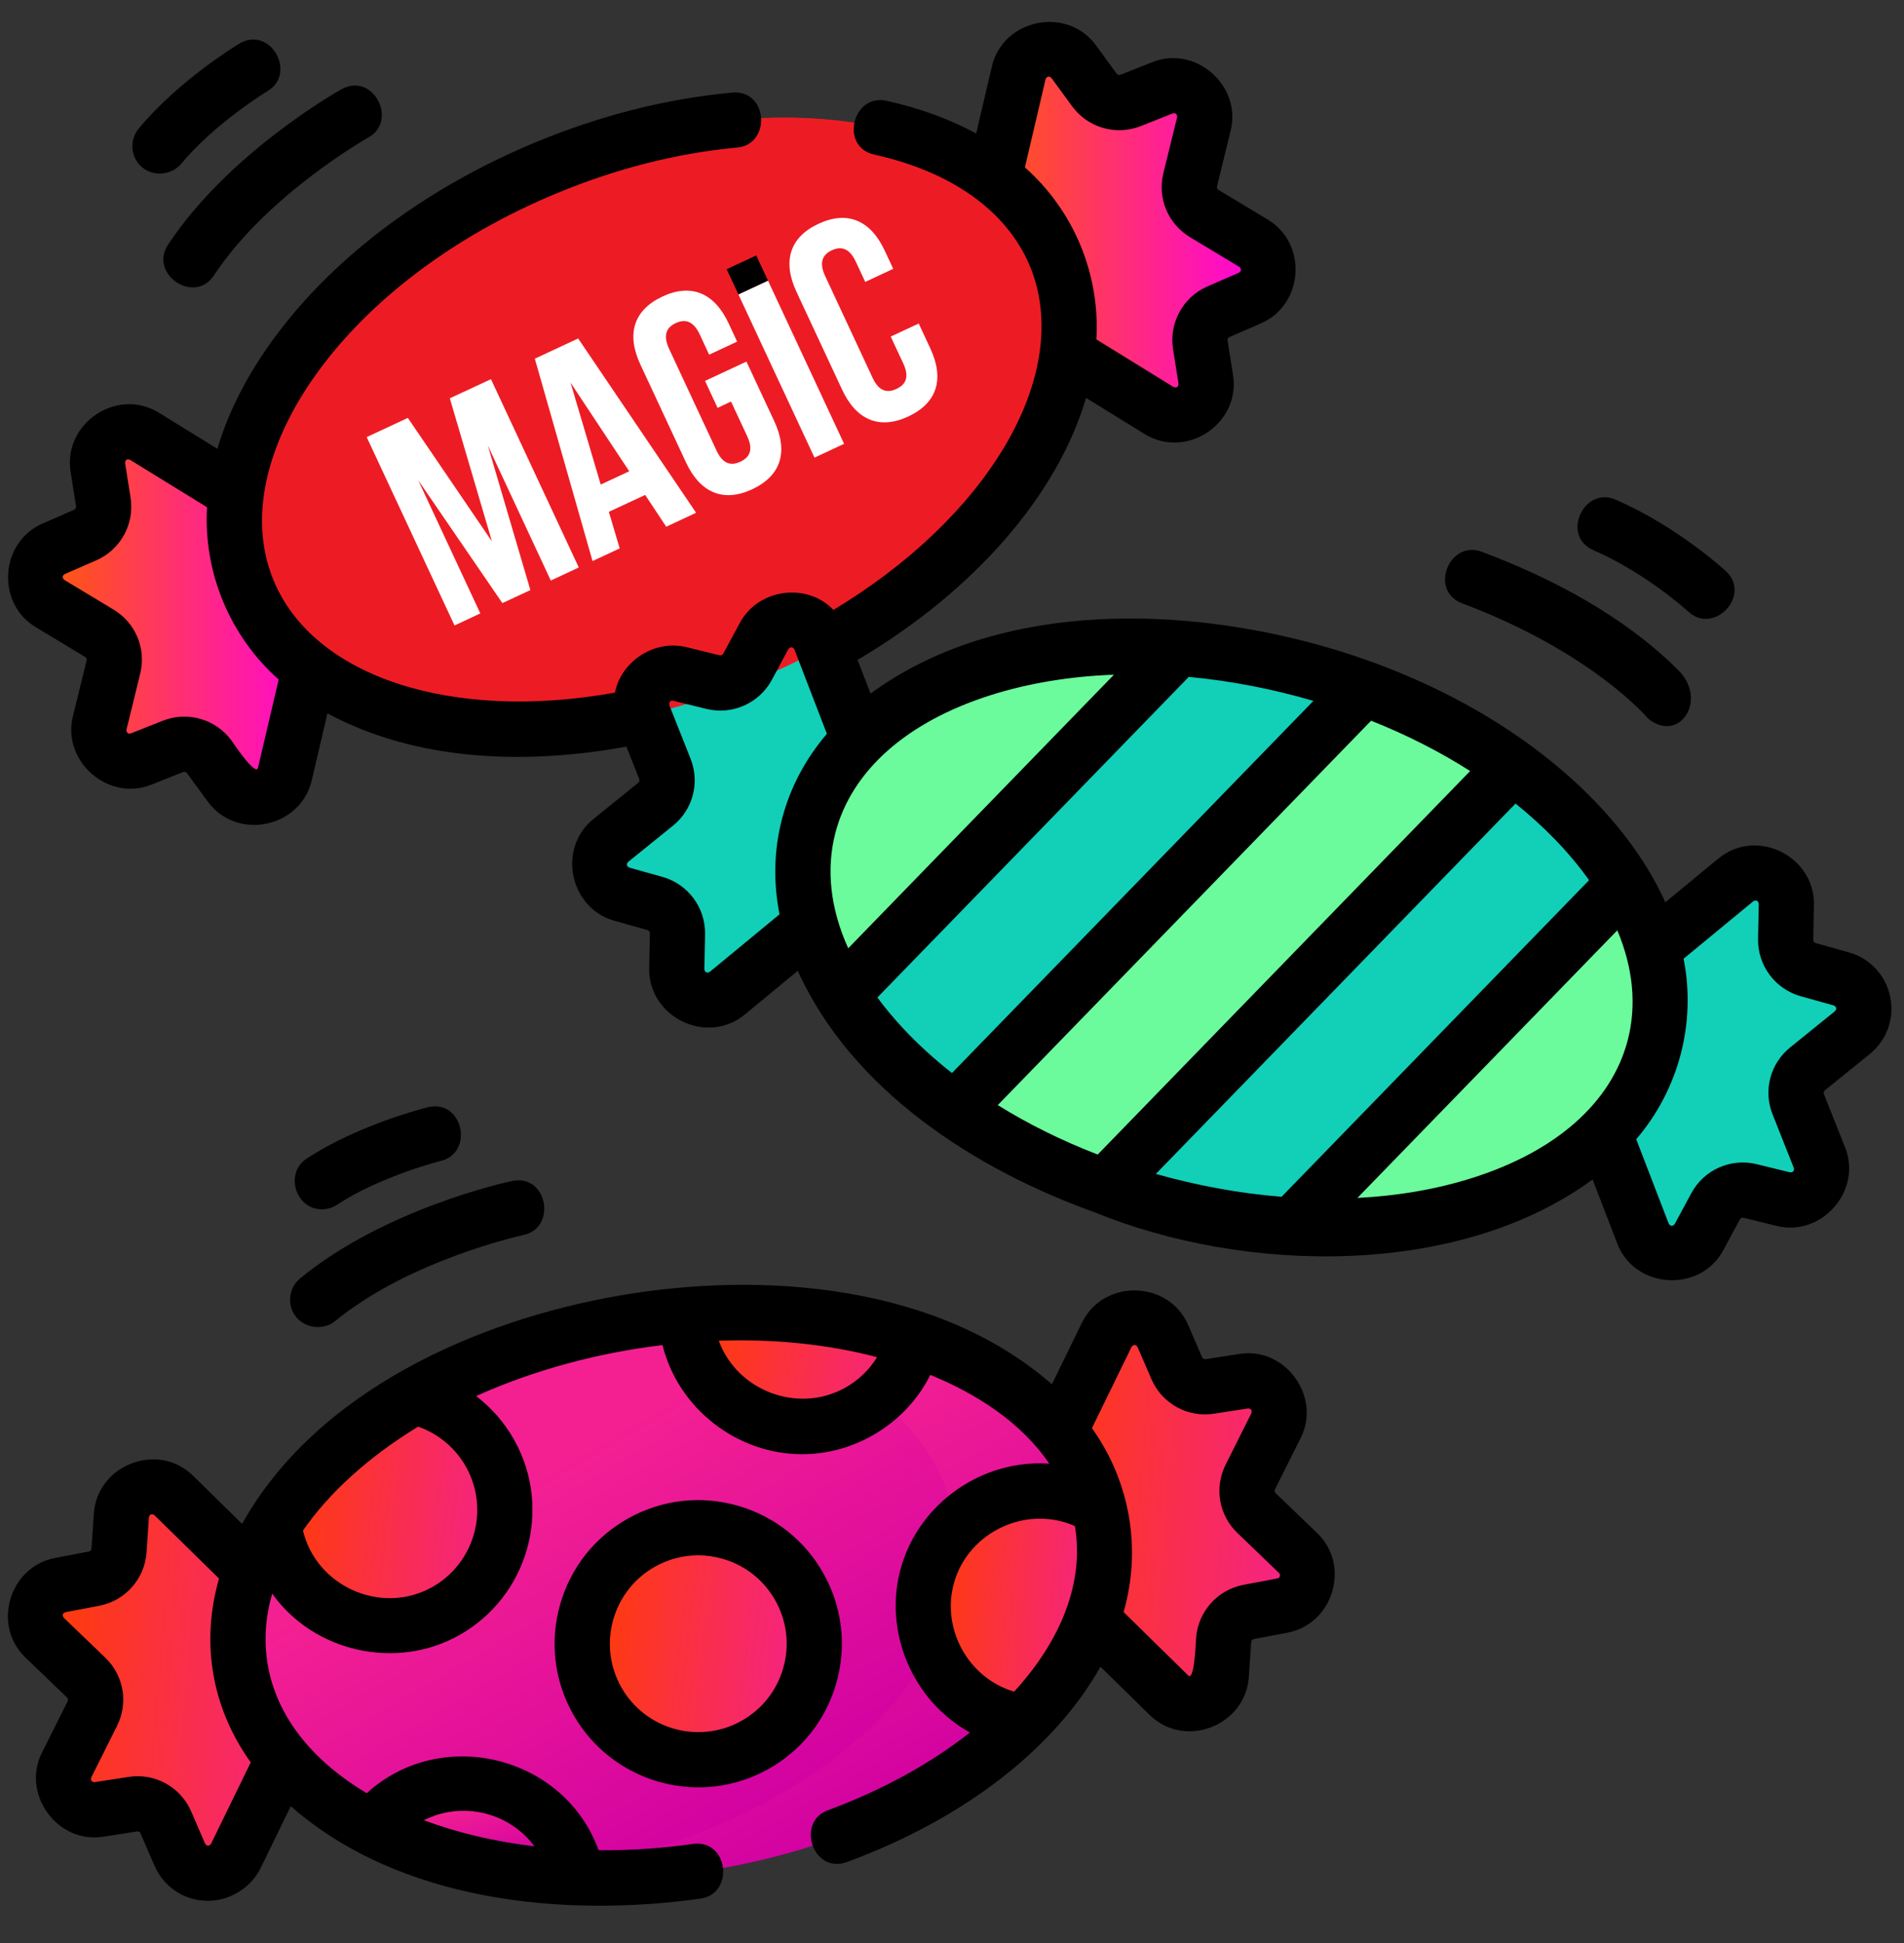 <svg width="49" height="50" viewBox="0 0 49 50" fill="none" xmlns="http://www.w3.org/2000/svg">
<rect x="0" y="0" width="49" height="50" fill="#333333" stroke="none"/>
<path d="M32.177 38.008L32.841 36.681C33.13 36.105 32.647 35.443 32.009 35.542L31.135 35.678C30.777 35.733 30.427 35.54 30.284 35.208L29.926 34.38C29.657 33.757 28.782 33.737 28.484 34.346L26.192 39.046C26.042 39.353 26.105 39.721 26.349 39.961L30.082 43.622C30.566 44.097 31.385 43.785 31.43 43.108L31.49 42.208C31.514 41.847 31.779 41.548 32.134 41.481L33.004 41.316C33.638 41.196 33.871 40.411 33.407 39.964L32.337 38.936C32.087 38.695 32.022 38.319 32.177 38.008Z" fill="url(#paint0_linear_406_4682)"/>
<path d="M2.376 44.097L1.712 45.424C1.424 46 1.907 46.662 2.544 46.563L3.419 46.428C3.776 46.372 4.126 46.565 4.269 46.897L4.627 47.725C4.896 48.348 5.772 48.368 6.069 47.759L8.362 43.059C8.511 42.752 8.448 42.384 8.204 42.144L4.471 38.483C3.987 38.008 3.169 38.32 3.123 38.997L3.063 39.897C3.039 40.258 2.774 40.557 2.419 40.624L1.549 40.789C0.916 40.909 0.682 41.694 1.147 42.141L2.216 43.169C2.467 43.41 2.532 43.786 2.376 44.097Z" fill="url(#paint1_linear_406_4682)"/>
<path d="M18.506 48.088C24.631 47.031 29.055 43.033 28.387 39.157C27.719 35.281 22.211 32.994 16.086 34.051C9.96 35.107 5.536 39.105 6.204 42.981C6.873 46.858 12.38 49.144 18.506 48.088Z" fill="url(#paint2_linear_406_4682)"/>
<path d="M28.362 39.143C27.733 35.49 22.802 33.249 17.108 33.89C21.067 34.363 24.091 36.336 24.574 39.143C25.242 43.017 20.82 47.013 14.697 48.068C14.348 48.128 14.001 48.176 13.657 48.215C15.161 48.395 16.799 48.358 18.485 48.068C24.607 47.013 29.029 43.017 28.362 39.143Z" fill="url(#paint3_linear_406_4682)"/>
<path d="M12.617 37.407C13.418 38.848 12.9 40.666 11.459 41.467C10.018 42.267 8.2 41.749 7.399 40.308C7.209 39.965 7.094 39.602 7.047 39.236C7.832 37.995 9.082 36.858 10.663 35.946C11.464 36.126 12.187 36.633 12.617 37.407Z" fill="url(#paint4_linear_406_4682)"/>
<path d="M22.088 36.336C20.647 37.137 18.829 36.618 18.029 35.177C17.792 34.752 17.671 34.293 17.655 33.837C19.805 33.663 21.828 33.901 23.528 34.469C23.331 35.235 22.834 35.922 22.088 36.336Z" fill="url(#paint5_linear_406_4682)"/>
<path d="M24.132 42.799C23.331 41.358 23.85 39.541 25.291 38.74C26.261 38.2 27.402 38.261 28.289 38.797C28.317 38.911 28.342 39.026 28.362 39.143C28.672 40.94 27.886 42.764 26.343 44.307C25.442 44.185 24.608 43.655 24.132 42.799Z" fill="url(#paint6_linear_406_4682)"/>
<path d="M17.969 45.284C19.618 45.284 20.954 43.948 20.954 42.299C20.954 40.65 19.618 39.314 17.969 39.314C16.321 39.314 14.984 40.65 14.984 42.299C14.984 43.948 16.321 45.284 17.969 45.284Z" fill="url(#paint7_linear_406_4682)"/>
<path d="M14.54 47.422C14.699 47.707 14.805 48.007 14.864 48.311C12.857 48.23 11.035 47.778 9.579 47.033C9.818 46.727 10.121 46.463 10.481 46.263C11.922 45.462 13.74 45.981 14.54 47.422Z" fill="url(#paint8_linear_406_4682)"/>
<path d="M17.112 19.785L16.564 18.406C16.326 17.807 16.865 17.189 17.491 17.342L18.351 17.553C18.702 17.639 19.067 17.477 19.239 17.158L19.666 16.364C19.988 15.766 20.862 15.822 21.106 16.455L22.986 21.334C23.108 21.653 23.014 22.014 22.75 22.232L18.716 25.559C18.193 25.99 17.404 25.609 17.417 24.931L17.435 24.029C17.442 23.667 17.204 23.346 16.856 23.249L16.003 23.01C15.382 22.836 15.217 22.033 15.719 21.628L16.873 20.695C17.143 20.477 17.24 20.108 17.112 19.785Z" fill="#12CFB8"/>
<path d="M46.278 28.415L46.825 29.794C47.063 30.394 46.525 31.012 45.899 30.858L45.039 30.648C44.688 30.562 44.323 30.724 44.151 31.042L43.724 31.837C43.402 32.434 42.528 32.379 42.284 31.746L40.404 26.866C40.281 26.548 40.376 26.186 40.64 25.969L44.674 22.642C45.197 22.21 45.986 22.591 45.972 23.27L45.955 24.172C45.948 24.534 46.186 24.854 46.534 24.952L47.386 25.191C48.008 25.365 48.173 26.167 47.671 26.573L46.517 27.505C46.247 27.723 46.15 28.092 46.278 28.415Z" fill="#12CFB8"/>
<path d="M42.57 26.966C43.568 23.165 39.508 18.804 33.5 17.226C27.492 15.648 21.813 17.451 20.814 21.252C19.816 25.053 23.877 29.415 29.884 30.992C35.892 32.571 41.571 30.768 42.57 26.966Z" fill="#12CFB8"/>
<path d="M33.502 17.215C31.338 16.647 29.216 16.518 27.341 16.762C28.119 16.856 28.914 17.005 29.715 17.215C35.724 18.793 39.786 23.154 38.787 26.957C38.149 29.39 35.593 31.004 32.261 31.438C37.327 32.046 41.71 30.253 42.575 26.957C43.573 23.154 39.511 18.793 33.502 17.215Z" fill="#12CFB8"/>
<path d="M28.437 30.537L38.933 19.73C37.837 18.934 36.543 18.244 35.102 17.716L24.575 28.555C25.683 29.342 26.988 30.022 28.437 30.537Z" fill="#6BFA9C"/>
<path d="M42.575 26.956C42.939 25.571 42.63 24.11 41.8 22.738L33.262 31.528C37.894 31.801 41.767 30.033 42.575 26.956Z" fill="#6BFA9C"/>
<path d="M20.815 21.244C20.44 22.672 20.779 24.18 21.668 25.589L30.316 16.685C25.601 16.352 21.634 18.126 20.815 21.244Z" fill="#6BFA9C"/>
<path d="M2.557 16.296L1.287 15.531C0.734 15.198 0.788 14.38 1.379 14.123L2.191 13.77C2.523 13.625 2.715 13.275 2.658 12.918L2.517 12.027C2.411 11.356 3.14 10.871 3.718 11.227L8.169 13.97C8.46 14.15 8.604 14.495 8.526 14.828L7.331 19.918C7.176 20.579 6.318 20.753 5.918 20.205L5.385 19.477C5.172 19.185 4.788 19.074 4.452 19.207L3.629 19.534C3.029 19.771 2.412 19.233 2.565 18.606L2.919 17.166C3.001 16.828 2.855 16.476 2.557 16.296Z" fill="url(#paint9_linear_406_4682)"/>
<path d="M30.992 5.495L32.263 6.261C32.815 6.594 32.761 7.411 32.17 7.669L31.358 8.022C31.026 8.166 30.834 8.517 30.891 8.874L31.032 9.765C31.138 10.435 30.409 10.921 29.831 10.565L25.38 7.821C25.089 7.642 24.945 7.296 25.023 6.964L26.218 1.873C26.372 1.213 27.231 1.038 27.631 1.586L28.164 2.314C28.377 2.607 28.761 2.717 29.097 2.584L29.92 2.258C30.52 2.02 31.137 2.559 30.984 3.185L30.63 4.626C30.548 4.963 30.694 5.316 30.992 5.495Z" fill="url(#paint10_linear_406_4682)"/>
<path d="M19.503 17.46C25.237 15.074 28.662 10.199 27.152 6.57C25.643 2.942 19.77 1.934 14.036 4.32C8.302 6.705 4.877 11.581 6.387 15.209C7.896 18.838 13.769 19.845 19.503 17.46Z" fill="#ED1C24"/>
<path d="M27.161 6.577C26.023 3.84 22.404 2.594 18.233 3.168C20.687 3.55 22.602 4.721 23.373 6.577C24.883 10.208 21.456 15.084 15.719 17.468C14.308 18.055 12.888 18.436 11.527 18.623C13.87 18.988 16.705 18.633 19.507 17.468C25.243 15.084 28.671 10.207 27.161 6.577Z" fill="#ED1C24"/>
<path d="M38.933 19.73C37.837 18.934 36.542 18.244 35.101 17.717L33.919 18.933C35.221 19.69 36.32 20.588 37.155 21.561L38.933 19.73Z" fill="#6BFA9C"/>
<path d="M42.677 26.453C42.865 25.154 42.471 23.847 41.8 22.738L38.937 25.685C38.946 26.113 38.897 26.538 38.787 26.956C38.236 29.055 36.259 30.544 33.589 31.192L33.263 31.527C35.532 31.66 37.972 31.347 39.96 30.174C41.336 29.362 42.441 28.072 42.677 26.453Z" fill="#6BFA9C"/>
<path d="M29.878 16.66C29.032 16.626 28.183 16.653 27.343 16.762C28.121 16.856 28.915 17.005 29.715 17.215C29.738 17.221 29.76 17.228 29.783 17.234L30.316 16.685C30.169 16.674 30.023 16.666 29.878 16.66Z" fill="#6BFA9C"/>
<path d="M37.632 15.527C41.002 16.794 42.43 18.506 42.413 18.492C43.216 19.142 43.963 18.013 43.193 17.247C41.797 15.857 39.959 14.885 38.132 14.198C37.3 13.885 36.762 15.2 37.632 15.527Z" fill="black"/>
<path d="M41.011 14.16C42.361 14.746 43.439 15.729 43.454 15.743C44.111 16.349 45.082 15.313 44.418 14.699C44.367 14.652 43.157 13.543 41.576 12.857C40.761 12.503 40.158 13.79 41.011 14.16Z" fill="black"/>
<path d="M4.321 6.303C3.83 7.048 5 7.853 5.507 7.085C6.869 5.018 9.439 3.561 9.48 3.538C10.256 3.104 9.6 1.845 8.788 2.297C8.67 2.363 5.882 3.936 4.321 6.303Z" fill="black"/>
<path d="M3.663 4.31C3.96 4.555 4.425 4.503 4.663 4.215C5.528 3.17 6.875 2.35 6.889 2.342C7.65 1.883 6.952 0.646 6.156 1.125C6.092 1.163 4.59 2.074 3.569 3.31C3.319 3.612 3.361 4.06 3.663 4.31Z" fill="black"/>
<path d="M7.626 33.897C7.864 34.186 8.329 34.239 8.626 33.995C10.543 32.42 13.438 31.788 13.471 31.781C14.34 31.596 14.086 30.199 13.177 30.391C13.044 30.419 9.916 31.097 7.724 32.897C7.421 33.146 7.377 33.594 7.626 33.897Z" fill="black"/>
<path d="M8.281 31.12C8.414 31.12 8.549 31.082 8.669 31.004C9.799 30.264 11.321 29.88 11.348 29.873C12.211 29.66 11.911 28.271 11.009 28.494C10.937 28.511 9.232 28.937 7.891 29.815C7.322 30.187 7.604 31.12 8.281 31.12Z" fill="black"/>
<path d="M32.829 38.424C32.803 38.398 32.796 38.359 32.812 38.326L33.476 36.999C34.006 35.941 33.081 34.656 31.901 34.84L31.026 34.976C30.988 34.982 30.951 34.961 30.936 34.926L30.579 34.098C30.078 32.94 28.399 32.901 27.846 34.035L27.071 35.623C24.131 33.049 19.63 32.703 15.948 33.338C12.256 33.974 8.141 35.802 6.23 39.213L4.969 37.976C4.059 37.083 2.498 37.702 2.415 38.949L2.355 39.85C2.352 39.888 2.324 39.919 2.287 39.926L1.417 40.091C0.249 40.312 -0.218 41.815 0.654 42.653L1.724 43.681C1.751 43.707 1.757 43.746 1.741 43.779L1.077 45.106C0.547 46.165 1.472 47.449 2.653 47.265L3.528 47.129C3.565 47.123 3.602 47.144 3.617 47.179L3.975 48.007C4.211 48.553 4.726 48.901 5.321 48.914C5.896 48.927 6.455 48.587 6.708 48.07L7.483 46.48C10.277 48.929 14.482 49.355 18.028 48.857C18.908 48.734 18.751 47.321 17.831 47.451C17.011 47.566 16.198 47.619 15.406 47.613C14.523 45.174 11.35 44.398 9.438 46.145C8.008 45.294 7.116 44.146 6.891 42.842C6.787 42.24 6.828 41.624 7.005 41.01C8.078 42.514 10.186 42.986 11.803 42.087C13.584 41.097 14.228 38.843 13.238 37.062C12.989 36.615 12.652 36.23 12.254 35.925C13.771 35.242 15.401 34.813 17.05 34.613C17.452 36.243 18.967 37.422 20.643 37.422C22.023 37.422 23.33 36.615 23.942 35.38C25.123 35.864 26.276 36.595 27.005 37.666C25.284 37.543 23.661 38.676 23.188 40.335C22.721 41.968 23.477 43.764 24.961 44.583C23.961 45.371 22.725 46.06 21.306 46.583C20.473 46.891 20.926 48.237 21.798 47.916C24.125 47.057 26.054 45.785 27.375 44.236C27.75 43.797 28.064 43.347 28.321 42.89L29.584 44.129C30.495 45.023 32.055 44.403 32.139 43.156L32.199 42.255C32.201 42.217 32.229 42.186 32.266 42.179L33.136 42.014C34.304 41.793 34.771 40.291 33.899 39.452L32.829 38.424ZM13.755 47.512C12.741 47.392 11.782 47.167 10.909 46.84C11.9 46.34 13.103 46.637 13.755 47.512ZM5.431 47.447C5.379 47.511 5.328 47.51 5.279 47.444L4.921 46.616C4.65 45.986 3.987 45.62 3.31 45.726L2.435 45.861C2.357 45.857 2.328 45.817 2.347 45.742L3.011 44.415C3.308 43.822 3.186 43.116 2.709 42.657L1.639 41.629C1.595 41.564 1.609 41.517 1.681 41.487L2.551 41.322C3.224 41.194 3.727 40.628 3.772 39.944L3.832 39.044C3.856 38.965 3.904 38.947 3.974 38.99L5.637 40.621C5.403 41.436 5.35 42.264 5.491 43.083C5.632 43.899 5.959 44.661 6.453 45.352L5.431 47.447ZM11.996 37.752C12.606 38.849 12.21 40.236 11.114 40.846C9.812 41.569 8.14 40.827 7.797 39.386C8.133 38.901 8.555 38.425 9.06 37.969C9.567 37.511 10.139 37.091 10.761 36.712C11.284 36.896 11.725 37.264 11.996 37.752ZM21.743 35.715C20.537 36.385 18.968 35.794 18.498 34.5C19.864 34.454 21.248 34.577 22.572 34.925C22.364 35.26 22.087 35.523 21.743 35.715ZM26.1 43.531C24.921 43.188 24.215 41.912 24.554 40.724C24.927 39.417 26.416 38.719 27.663 39.271C27.907 40.702 27.316 42.202 26.1 43.531ZM32.937 40.56C32.922 40.609 32.887 40.616 32.872 40.619L32.002 40.783C31.329 40.911 30.827 41.477 30.781 42.161C30.773 42.286 30.738 43.271 30.579 43.115L28.916 41.483C29.383 39.86 29.084 38.125 28.101 36.751L29.122 34.658C29.174 34.594 29.225 34.595 29.274 34.661L29.632 35.489C29.904 36.119 30.566 36.485 31.244 36.379L32.118 36.244C32.196 36.248 32.225 36.288 32.206 36.364L31.542 37.691C31.246 38.283 31.367 38.989 31.845 39.448L32.914 40.476C32.925 40.487 32.951 40.511 32.937 40.56Z" fill="black"/>
<path d="M21.199 40.504C20.72 39.641 19.933 39.017 18.984 38.746C18.035 38.475 17.037 38.59 16.174 39.069C15.311 39.549 14.687 40.336 14.416 41.285C14.145 42.234 14.26 43.232 14.739 44.094C15.414 45.308 16.676 45.994 17.976 45.994C18.583 45.994 19.198 45.844 19.765 45.529H19.765C20.628 45.049 21.252 44.263 21.523 43.313C21.794 42.364 21.679 41.366 21.199 40.504ZM20.157 42.923C19.99 43.508 19.606 43.992 19.075 44.287H19.075C17.978 44.897 16.59 44.501 15.981 43.404C15.372 42.308 15.768 40.92 16.864 40.311C17.207 40.12 17.584 40.023 17.966 40.023C18.176 40.023 18.387 40.052 18.594 40.112C19.178 40.278 19.662 40.663 19.958 41.194C20.253 41.725 20.324 42.339 20.157 42.923Z" fill="black"/>
<path d="M48.645 25.652C48.532 25.098 48.123 24.659 47.578 24.507L46.726 24.268C46.689 24.258 46.664 24.224 46.665 24.186L46.682 23.284C46.707 22.034 45.205 21.282 44.222 22.094L42.858 23.218C42.48 22.382 41.921 21.557 41.186 20.768C39.382 18.831 36.717 17.325 33.683 16.528C30.061 15.578 25.555 15.536 22.404 17.848L22.07 16.981C25.138 15.168 27.229 12.691 27.95 10.239L29.458 11.169C30.531 11.831 31.93 10.9 31.733 9.654L31.592 8.763C31.586 8.725 31.606 8.688 31.641 8.673L32.453 8.32C33.552 7.841 33.656 6.271 32.629 5.652L31.358 4.887C31.326 4.868 31.311 4.831 31.32 4.795L31.673 3.354C31.956 2.204 30.769 1.157 29.658 1.598L28.835 1.924C28.8 1.938 28.759 1.926 28.737 1.895L28.205 1.167C27.46 0.148 25.814 0.483 25.526 1.711L25.122 3.435C24.444 3.067 23.669 2.783 22.811 2.593C21.943 2.402 21.597 3.78 22.505 3.98C24.499 4.421 25.92 5.44 26.506 6.85C27.066 8.199 26.832 9.852 25.845 11.505C24.908 13.075 23.36 14.546 21.449 15.695C20.758 14.973 19.51 15.155 19.041 16.027L18.613 16.821C18.595 16.855 18.557 16.872 18.52 16.863L17.66 16.652C16.849 16.454 15.987 17.009 15.826 17.823C11.642 18.577 8.077 17.429 7.043 14.941C6.304 13.164 7.036 11.193 8.079 9.71C9.448 7.761 11.663 6.081 14.315 4.979C15.858 4.337 17.425 3.94 18.972 3.797C19.857 3.716 19.767 2.297 18.842 2.383C17.151 2.539 15.445 2.971 13.77 3.667C10.872 4.871 8.438 6.727 6.916 8.893C6.296 9.775 5.855 10.669 5.595 11.549L4.091 10.622C3.006 9.953 1.621 10.903 1.816 12.137L1.957 13.029C1.963 13.066 1.942 13.103 1.907 13.118L1.096 13.472C-0.003 13.95 -0.107 15.52 0.92 16.139L2.191 16.905C2.222 16.924 2.238 16.961 2.229 16.996L1.875 18.437C1.593 19.588 2.78 20.634 3.891 20.194L4.713 19.867C4.749 19.854 4.789 19.865 4.812 19.896L5.344 20.624C6.091 21.647 7.735 21.308 8.023 20.08L8.427 18.357C10.748 19.609 13.58 19.678 16.12 19.213L16.451 20.047C16.465 20.081 16.455 20.12 16.426 20.143L15.272 21.076C14.331 21.836 14.666 23.373 15.811 23.694L16.664 23.933C16.7 23.943 16.725 23.977 16.725 24.015L16.707 24.917C16.682 26.166 18.187 26.915 19.168 26.107L20.531 24.982C21.919 28.053 25.095 30.096 28.168 31.195C32.015 32.77 37.515 32.898 40.986 30.352L41.621 32.001C42.073 33.175 43.753 33.279 44.349 32.173L44.776 31.379C44.794 31.346 44.833 31.328 44.87 31.337L45.73 31.548C46.88 31.83 47.926 30.643 47.486 29.532L46.938 28.153C46.925 28.119 46.935 28.081 46.964 28.057L48.118 27.125C48.557 26.77 48.76 26.205 48.645 25.652ZM26.376 4.307L26.909 2.035C26.946 1.962 26.995 1.952 27.058 2.005L27.59 2.733C27.994 3.287 28.722 3.497 29.359 3.244L30.182 2.918C30.259 2.905 30.296 2.938 30.294 3.016L29.94 4.457C29.783 5.1 30.058 5.761 30.625 6.103L31.896 6.869C31.953 6.922 31.95 6.972 31.886 7.017L31.074 7.37C30.446 7.644 30.082 8.308 30.189 8.984L30.33 9.875C30.324 9.958 30.282 9.986 30.203 9.96L28.216 8.735C28.313 7.052 27.634 5.423 26.376 4.307ZM6.64 19.756C6.583 19.997 5.981 19.088 5.959 19.058C5.554 18.505 4.827 18.295 4.19 18.547L3.367 18.873C3.29 18.886 3.253 18.854 3.255 18.776L3.608 17.335C3.766 16.692 3.491 16.03 2.924 15.688L1.653 14.922C1.596 14.869 1.599 14.819 1.663 14.774L2.474 14.421C3.103 14.147 3.467 13.483 3.36 12.807L3.219 11.916C3.225 11.833 3.267 11.805 3.345 11.831L5.328 13.053C5.233 14.735 5.915 16.371 7.172 17.487L6.64 19.756ZM25.678 28.438L35.286 18.546C36.201 18.909 37.057 19.345 37.835 19.841L28.25 29.71C27.329 29.355 26.465 28.927 25.678 28.438ZM25.494 17.889C26.471 17.579 27.543 17.404 28.668 17.362L21.829 24.403C21.37 23.387 21.253 22.371 21.501 21.424C21.92 19.829 23.338 18.573 25.494 17.889ZM18.264 25.011C18.19 25.047 18.145 25.025 18.127 24.945L18.145 24.043C18.158 23.357 17.707 22.75 17.047 22.565L16.195 22.326C16.125 22.29 16.116 22.241 16.165 22.18L17.319 21.248C17.834 20.832 18.016 20.139 17.771 19.523L17.227 18.151C17.206 18.096 17.249 18.013 17.322 18.032L18.182 18.243C18.847 18.405 19.539 18.098 19.864 17.495L20.291 16.7C20.346 16.639 20.397 16.642 20.443 16.71L21.28 18.883C20.73 19.528 20.339 20.261 20.128 21.064C19.917 21.866 19.898 22.696 20.061 23.529L18.264 25.011ZM23.243 26.465C22.998 26.202 22.777 25.936 22.58 25.669L30.593 17.419C31.678 17.519 32.755 17.73 33.801 18.036L24.499 27.613C24.042 27.252 23.62 26.869 23.243 26.465ZM29.746 30.209L39.003 20.678C39.712 21.25 40.366 21.906 40.895 22.65L32.982 30.797C31.887 30.709 30.802 30.507 29.746 30.209ZM37.895 30.311C36.98 30.602 35.98 30.773 34.933 30.827L41.622 23.94C42.029 24.908 42.125 25.873 41.888 26.776C41.469 28.371 40.051 29.627 37.895 30.311ZM47.225 26.02L46.071 26.953C45.556 27.369 45.374 28.062 45.618 28.677L46.165 30.056C46.178 30.133 46.146 30.171 46.068 30.168L45.208 29.958C44.542 29.795 43.85 30.102 43.526 30.706L43.098 31.5C43.043 31.562 42.993 31.558 42.946 31.49L42.109 29.317C43.206 28.032 43.654 26.329 43.328 24.671L45.125 23.19C45.199 23.153 45.245 23.175 45.262 23.256L45.244 24.158C45.231 24.843 45.682 25.451 46.342 25.636L47.194 25.874C47.264 25.911 47.274 25.959 47.225 26.02Z" fill="black"/>
<path d="M14.895 14.603L12.635 9.757L11.576 10.25L12.661 13.934L10.496 10.754L9.437 11.248L11.697 16.095L12.361 15.785L10.763 12.358L12.929 15.52L13.649 15.184L12.554 11.463L14.175 14.939L14.895 14.603Z" fill="white"/>
<path d="M15.669 13.171L16.604 12.736L17.145 13.554L17.914 13.195L14.879 8.71L13.764 9.23L15.249 14.438L15.948 14.112L15.669 13.171ZM14.683 9.846L16.193 12.127L15.46 12.469L14.683 9.846Z" fill="white"/>
<path d="M17.047 7.632C16.299 7.981 16.118 8.604 16.48 9.38L17.655 11.901C18.017 12.676 18.611 12.939 19.359 12.59C20.107 12.241 20.288 11.618 19.927 10.841L19.21 9.305L18.144 9.802L18.467 10.495L18.813 10.333L19.23 11.226C19.391 11.572 19.297 11.768 19.054 11.881C18.811 11.995 18.601 11.94 18.44 11.595L17.219 8.976C17.058 8.63 17.148 8.427 17.391 8.314C17.634 8.201 17.847 8.261 18.009 8.608L18.25 9.127L18.97 8.791L18.751 8.32C18.389 7.545 17.795 7.282 17.047 7.631L17.047 7.632Z" fill="white"/>
<path d="M19.765 7.222L19.003 7.577L20.961 11.776L21.723 11.421L19.765 7.222Z" fill="white"/>
<path d="M22.988 6.919L22.768 6.448C22.407 5.673 21.812 5.41 21.064 5.759C20.316 6.108 20.135 6.731 20.497 7.508L21.672 10.028C22.033 10.803 22.628 11.066 23.376 10.717C24.124 10.368 24.305 9.745 23.943 8.969L23.643 8.325L22.923 8.661L23.246 9.353C23.407 9.699 23.314 9.895 23.071 10.008C22.828 10.122 22.617 10.068 22.456 9.722L21.235 7.103C21.074 6.758 21.164 6.554 21.407 6.441C21.65 6.328 21.863 6.388 22.025 6.735L22.267 7.254L22.987 6.918L22.988 6.919Z" fill="white"/>
<path d="M19.462 6.573L18.701 6.928L19.003 7.575L19.764 7.22L19.462 6.573Z" fill="black"/>
<defs>
<linearGradient id="paint0_linear_406_4682" x1="26.268" y1="35.144" x2="34.234" y2="35.794" gradientUnits="userSpaceOnUse">
<stop stop-color="#FF3D00"/>
<stop offset="1" stop-color="#F42092"/>
</linearGradient>
<linearGradient id="paint1_linear_406_4682" x1="1.059" y1="39.498" x2="9.025" y2="40.148" gradientUnits="userSpaceOnUse">
<stop stop-color="#FF3D00"/>
<stop offset="1" stop-color="#F42092"/>
</linearGradient>
<linearGradient id="paint2_linear_406_4682" x1="22.41" y1="32.96" x2="27.996" y2="42.582" gradientUnits="userSpaceOnUse">
<stop stop-color="#F42092"/>
<stop offset="1" stop-color="#D000A3"/>
</linearGradient>
<linearGradient id="paint3_linear_406_4682" x1="25.255" y1="33.781" x2="30.5" y2="42.869" gradientUnits="userSpaceOnUse">
<stop stop-color="#F42092"/>
<stop offset="1" stop-color="#D000A3"/>
</linearGradient>
<linearGradient id="paint4_linear_406_4682" x1="7.171" y1="36.683" x2="13.422" y2="37.361" gradientUnits="userSpaceOnUse">
<stop stop-color="#FF3D00"/>
<stop offset="1" stop-color="#F42092"/>
</linearGradient>
<linearGradient id="paint5_linear_406_4682" x1="17.777" y1="34.148" x2="23.746" y2="35.435" gradientUnits="userSpaceOnUse">
<stop stop-color="#FF3D00"/>
<stop offset="1" stop-color="#F42092"/>
</linearGradient>
<linearGradient id="paint6_linear_406_4682" x1="23.853" y1="39.107" x2="28.788" y2="39.525" gradientUnits="userSpaceOnUse">
<stop stop-color="#FF3D00"/>
<stop offset="1" stop-color="#F42092"/>
</linearGradient>
<linearGradient id="paint7_linear_406_4682" x1="15.109" y1="40.06" x2="21.386" y2="40.736" gradientUnits="userSpaceOnUse">
<stop stop-color="#FF3D00"/>
<stop offset="1" stop-color="#F42092"/>
</linearGradient>
<linearGradient id="paint8_linear_406_4682" x1="13.728" y1="45.886" x2="14.235" y2="47.77" gradientUnits="userSpaceOnUse">
<stop stop-color="#F42092"/>
<stop offset="1" stop-color="#D000A3"/>
</linearGradient>
<linearGradient id="paint9_linear_406_4682" x1="0.902" y1="16.783" x2="8.547" y2="16.783" gradientUnits="userSpaceOnUse">
<stop stop-color="#FF5D02"/>
<stop offset="1" stop-color="#FF00E6"/>
</linearGradient>
<linearGradient id="paint10_linear_406_4682" x1="25.002" y1="6.936" x2="32.647" y2="6.936" gradientUnits="userSpaceOnUse">
<stop stop-color="#FF5D02"/>
<stop offset="1" stop-color="#FF00E6"/>
</linearGradient>
</defs>
</svg>
